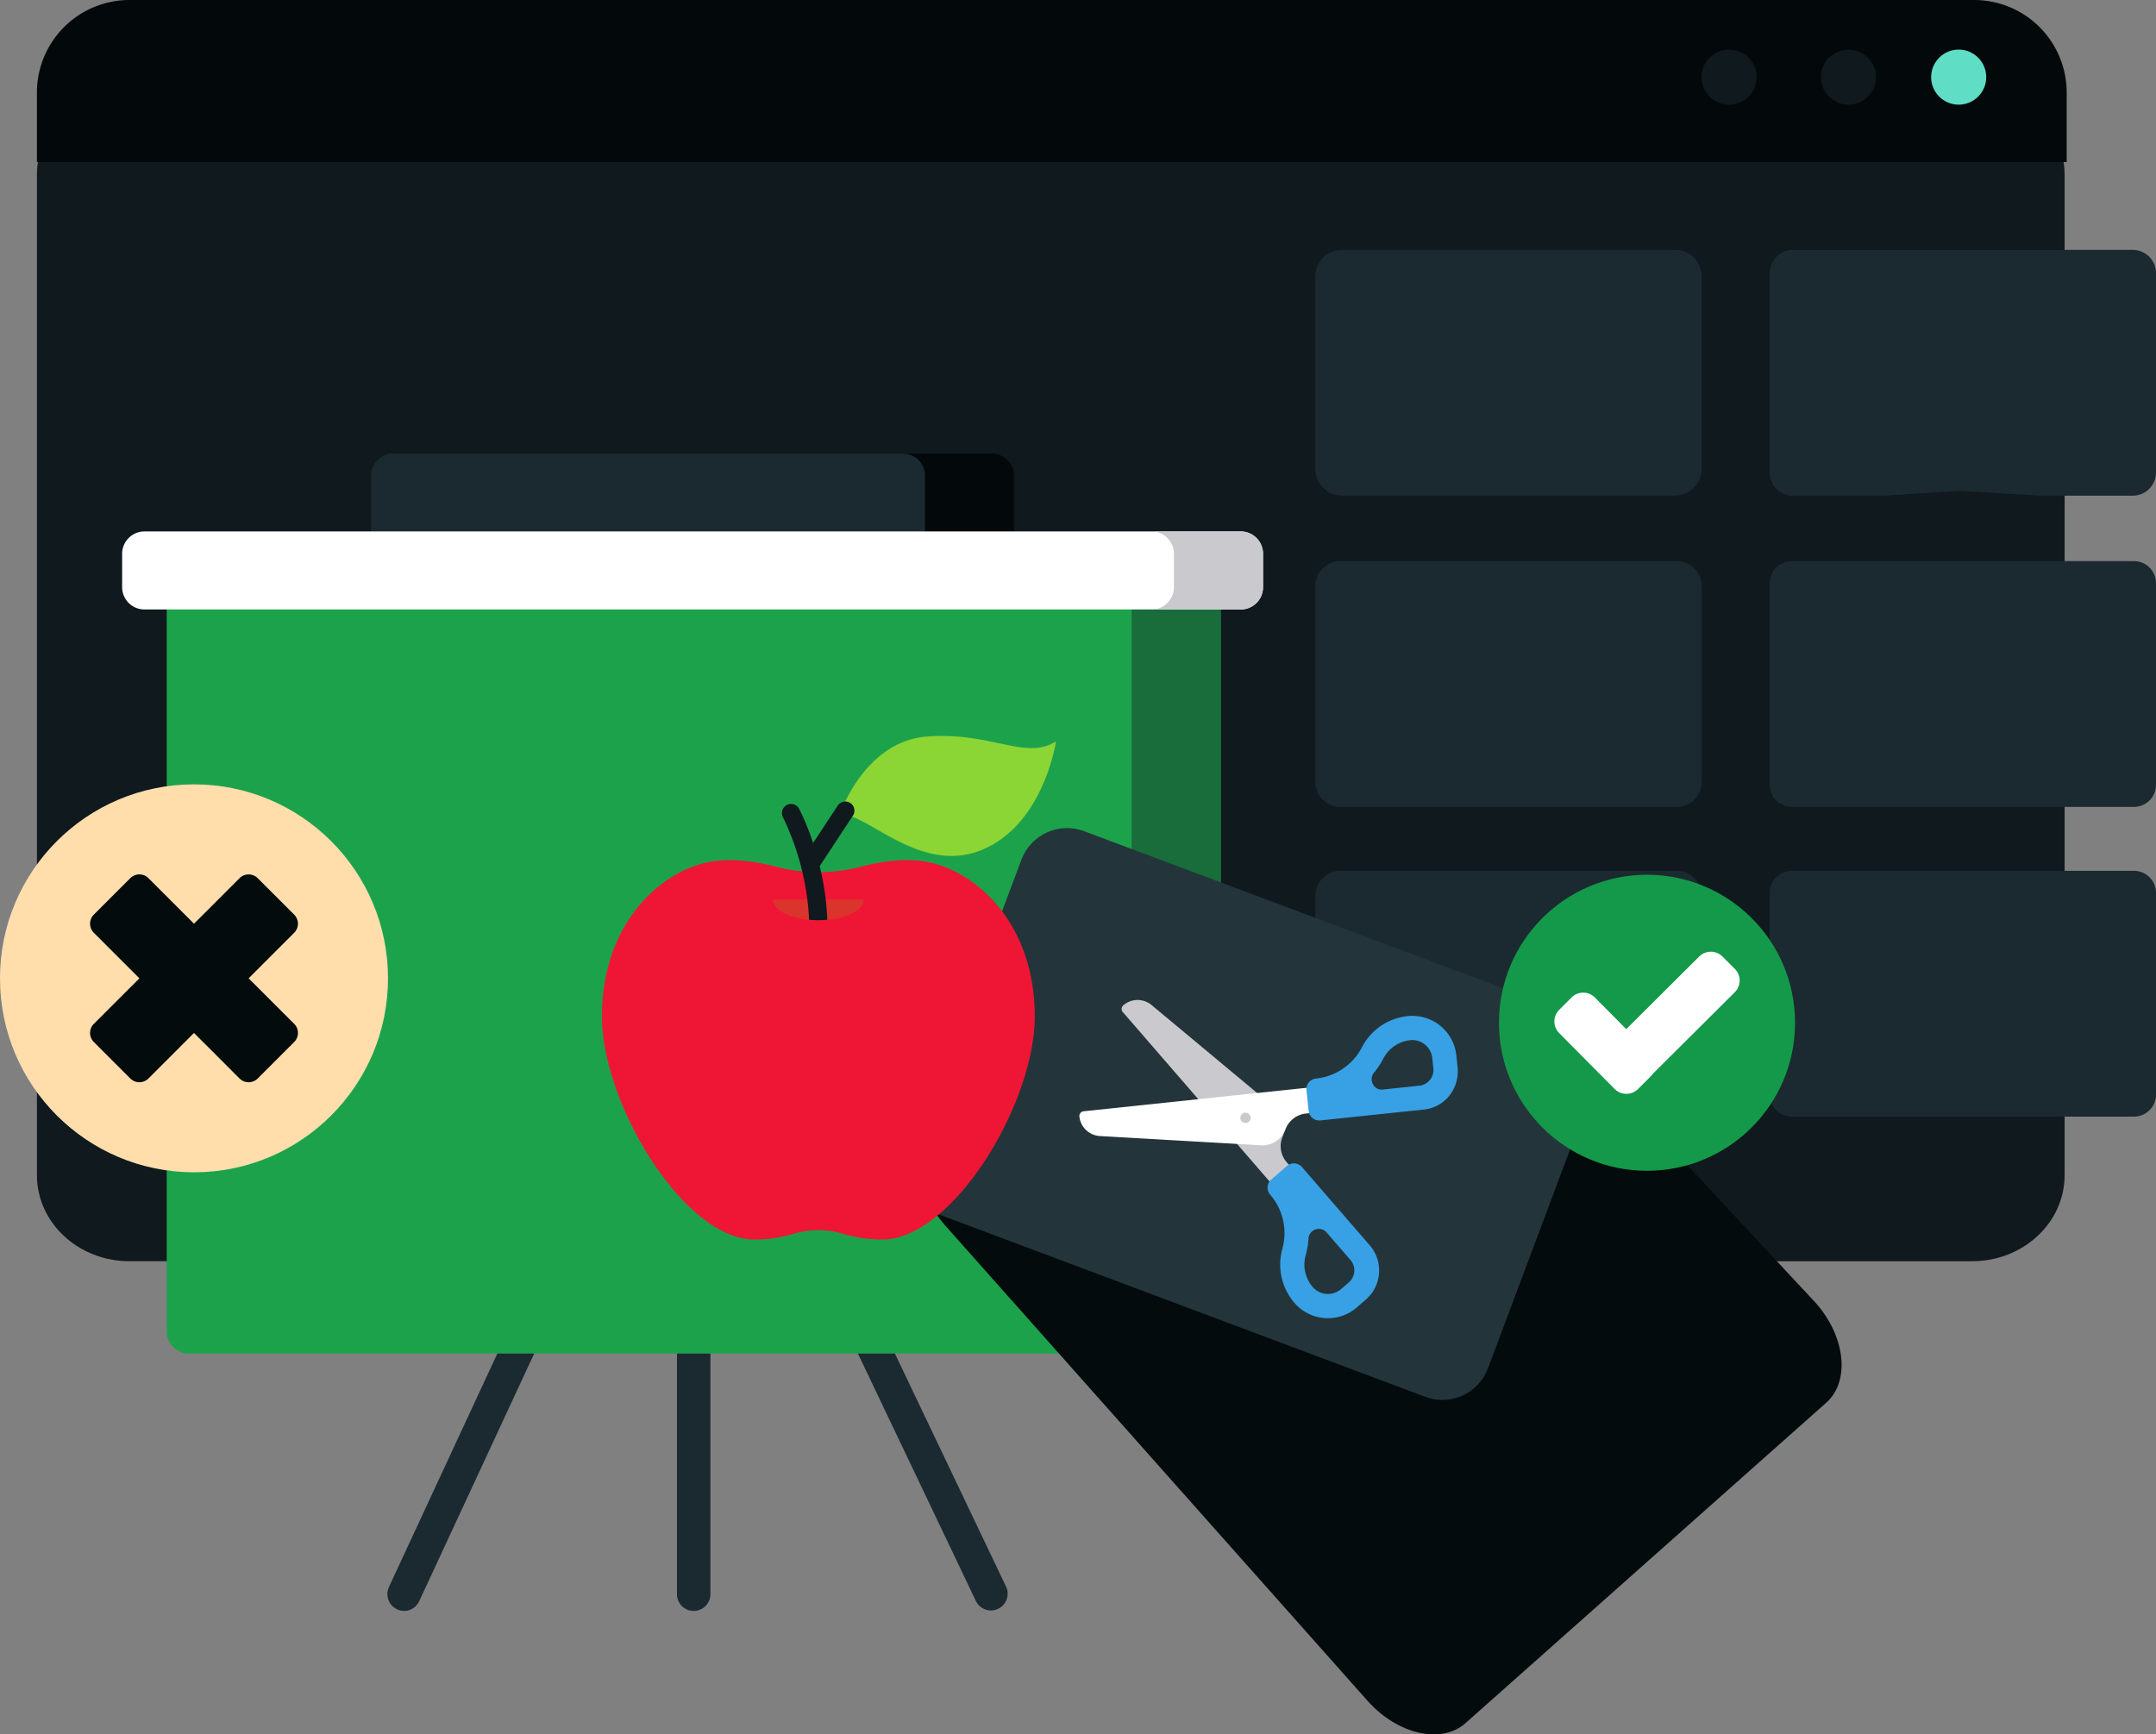 <svg xmlns="http://www.w3.org/2000/svg" width="644.794" height="518.786"><rect width="100%" height="100%" fill="#808080" stroke="none"/><g data-name="Layer 2"><g data-name="Group 5959-2"><g data-name="Rectangle 1347-2"><path data-name="Rectangle 1470" d="M38.711 26.507h551.084c15.281 0 27.669 11.526 27.669 25.746V351.51c0 14.219-12.388 25.746-27.669 25.746H38.711c-15.281 0-27.668-11.526-27.668-25.746V52.253c0-14.22 12.387-25.746 27.668-25.746z" fill="#0f191e"/></g></g><path data-name="Path 8011" d="M618.084 48.463V27.692A27.693 27.693 0 00590.384 0H38.74a27.693 27.693 0 00-27.7 27.692v20.771z" fill="#03090a"/><g data-name="Group 6238"><g data-name="Group 6235"><circle data-name="Ellipse 34" cx="8.239" cy="8.239" r="8.239" fill="#0f191e" transform="translate(508.885 14.834)"/></g><g data-name="Group 6236"><circle data-name="Ellipse 35" cx="8.239" cy="8.239" r="8.239" fill="#0f191e" transform="translate(544.588 14.834)"/></g><g data-name="Group 6237"><circle data-name="Ellipse 36" cx="8.239" cy="8.239" r="8.239" fill="#5fddc5" transform="translate(577.544 14.834)"/></g></g><g data-name="Group 6803"><path data-name="Path 8012" d="M207.463 481.853a5 5 0 01-5-5v-93.3a5 5 0 0110 0v93.3a5 5 0 01-5 5z" fill="#1b2a30"/><path data-name="Path 8013" d="M120.827 481.854a5.045 5.045 0 01-4.53-7.1l86.633-186.6 9.044-.046 88.963 186.6a5 5 0 01-9.023 4.3L207.523 302l-82.16 176.961a5 5 0 01-4.536 2.9z" fill="#1b2a30"/><path data-name="Path 8014" d="M358.407 404.882H56.52a6.665 6.665 0 01-6.664-6.664V175.635h315.215v222.582a6.664 6.664 0 01-6.665 6.664z" fill="#1da24c"/><path data-name="Path 8015" d="M338.414 175.635v222.582a6.665 6.665 0 01-6.664 6.664h26.656a6.664 6.664 0 006.665-6.664V175.635z" fill="#186d3b"/><path data-name="Path 8016" d="M303.292 163.506H110.969v-21.192a6.664 6.664 0 016.664-6.665h179a6.664 6.664 0 016.664 6.665v21.192z" fill="#1b2a30"/><path data-name="Path 8017" d="M296.628 135.65h-26.656a6.664 6.664 0 016.664 6.665v21.193h26.656v-21.193a6.665 6.665 0 00-6.664-6.665z" fill="#03090a"/><path data-name="Path 8018" d="M371.069 182.299H43.191a6.665 6.665 0 01-6.664-6.665v-10a6.665 6.665 0 016.664-6.666h327.876a6.666 6.666 0 016.666 6.666v10a6.664 6.664 0 01-6.664 6.665z" fill="#fff"/><path data-name="Path 8019" d="M371.069 158.975h-26.656a6.664 6.664 0 016.664 6.665v10a6.664 6.664 0 01-6.664 6.665h26.656a6.664 6.664 0 006.665-6.665v-10a6.664 6.664 0 00-6.665-6.665z" fill="#cacace"/></g><g data-name="Group 6804" transform="translate(0 234.617)"><circle data-name="Ellipse 5" cx="58.02" cy="58.02" r="58.02" fill="#ffdeac"/><path data-name="Path 8020" d="M74.357 58.02l13.617-13.617a3.851 3.851 0 000-5.446l-10.9-10.89a3.849 3.849 0 00-5.444 0L58.022 41.68 44.405 28.063a3.85 3.85 0 00-5.446 0l-10.89 10.89a3.85 3.85 0 000 5.446l13.617 13.617L28.069 71.63a3.848 3.848 0 000 5.444l10.89 10.9a3.851 3.851 0 005.446 0l13.617-13.617 13.614 13.617a3.85 3.85 0 005.444 0l10.9-10.9a3.849 3.849 0 000-5.444z" fill="#030b0d"/></g></g><g data-name="Layer 4" transform="translate(180.023 74.72)"><g data-name="Group 6805" fill="#1b2a30"><path data-name="Path 8021" d="M320.919 73.523h-99.6a7.968 7.968 0 01-7.968-7.968V7.968A7.968 7.968 0 01221.319 0h99.6a7.968 7.968 0 017.968 7.968v57.587a7.968 7.968 0 01-7.968 7.968z"/><path data-name="Path 8022" d="M321.422 166.641h-100.58a7.477 7.477 0 01-7.478-7.478v-58.568a7.478 7.478 0 017.478-7.478h100.581a7.478 7.478 0 017.478 7.478v58.567a7.478 7.478 0 01-7.479 7.479z"/><path data-name="Path 8023" d="M458.172 166.641H355.835a6.6 6.6 0 01-6.6-6.6V99.716a6.6 6.6 0 016.6-6.6h102.337a6.6 6.6 0 016.6 6.6v60.325a6.6 6.6 0 01-6.6 6.6z"/><path data-name="Path 8024" d="M321.422 259.28h-100.58a7.478 7.478 0 01-7.478-7.478v-58.567a7.477 7.477 0 017.478-7.478h100.581a7.478 7.478 0 017.478 7.478v58.567a7.478 7.478 0 01-7.479 7.478z"/><path data-name="Path 8025" d="M458.172 259.28H355.835a6.6 6.6 0 01-6.6-6.6v-60.325a6.6 6.6 0 016.6-6.6h102.337a6.6 6.6 0 016.6 6.6v60.325a6.6 6.6 0 01-6.6 6.6z"/><path data-name="Path 8026" d="M457.816 73.548h-27.34l-24.516-1.433a2.178 2.178 0 00-.256 0l-21.807 1.431c-.045 0-.09.005-.135.005h-27.575a6.955 6.955 0 01-6.955-6.955V6.982a6.955 6.955 0 016.955-6.955h101.629a6.955 6.955 0 016.955 6.955v59.614a6.955 6.955 0 01-6.955 6.952z"/></g><path data-name="Path 8027" d="M102.658 291.852l126.27 142.128c8.992 10.119 22.128 13.127 29.344 6.717l107.88-95.843c7.215-6.41 5.776-19.811-3.216-29.931l-67.071-71.93c-8.991-10.121-114.487-48.559-121.7-42.149l-74.719 61.077c-7.218 6.41-5.778 19.811 3.212 29.931z" fill="#030b0d"/><rect data-name="Rectangle 1719" width="184.078" height="122.603" rx="14.587" transform="rotate(-159.444 161.507 150.545)" fill="#23353a"/><g data-name="Group 6810"><g data-name="Group 6809" transform="translate(142.781 224.399)"><g data-name="Group 6808"><g data-name="Group 6806"><path data-name="Path 8028" d="M64.494 51.398l-5.774 5L12.993 3.607a1.425 1.425 0 01.144-2.011 6.538 6.538 0 018.468-.081l37.093 30.906a7.338 7.338 0 012.074 8.464 7.336 7.336 0 001.226 7.63z" fill="#cacace"/><path data-name="Path 8029" d="M62.066 49.655l-4.681 4.055a3.2 3.2 0 00-.323 4.509 17.574 17.574 0 012.79 4.4 17.574 17.574 0 01.857 11.8 17.568 17.568 0 003.647 16.206 13.183 13.183 0 0011.652 4.449 13.136 13.136 0 006.959-3.116l2.7-2.338a11.528 11.528 0 001.166-16.262L66.576 49.972a3.2 3.2 0 00-4.51-.317zm11.881 19.881l7.141 8.244a4.722 4.722 0 01-.476 6.659l-2.354 2.038-.09.076a6.005 6.005 0 01-8.367-.685 10.308 10.308 0 01-2.123-9.507 25.09 25.09 0 00.749-3.841q.066-.572.1-1.147a3.088 3.088 0 015.42-1.837z" fill="#38a1e5"/></g><g data-name="Group 6807"><path data-name="Path 8030" d="M71.535 33.563l-.8-7.6-69.458 7.318a1.425 1.425 0 00-1.269 1.567 6.542 6.542 0 006.129 5.845l48.2 2.766a7.341 7.341 0 007.3-4.763 7.338 7.338 0 016.107-4.736z" fill="#fff"/><path data-name="Path 8031" d="M98.234 4.818a17.383 17.383 0 00-13.733 9.344 17.57 17.57 0 01-13.734 9.344 3.2 3.2 0 00-2.844 3.513l.648 6.159a3.2 3.2 0 003.514 2.844l5.716-.6 25.054-2.639a11.211 11.211 0 0010-8.759 11.526 11.526 0 00.255-3.914l-.373-3.55A13.2 13.2 0 0098.234 4.818zm7.314 12.528l.125 1.174.2 1.923a4.719 4.719 0 01-4.2 5.188l-10.847 1.144a2.884 2.884 0 01-2.969-1.483 3.072 3.072 0 01.268-3.558 24.845 24.845 0 002.784-4.226 10.311 10.311 0 018.045-5.493 6 6 0 016.59 5.331z" fill="#38a1e5"/></g></g><circle data-name="Ellipse 6" cx="1.55" cy="1.55" r="1.55" transform="translate(48.14 33.696)" fill="#cacace"/></g></g><g data-name="Group 6812" transform="translate(268.271 186.935)"><circle data-name="Ellipse 7" cx="44.276" cy="44.276" r="44.276" fill="#139949"/><g data-name="Group 6811" fill="#fff"><path data-name="Path 8032" d="M45.33 53.491a4.928 4.928 0 010 6.844l-3.817 3.817a4.93 4.93 0 01-6.845 0L17.953 47.305a4.928 4.928 0 010-6.844l3.817-3.817a4.929 4.929 0 016.844 0z"/><path data-name="Path 8033" d="M59.941 24.401a4.929 4.929 0 016.844 0l3.817 3.818a4.929 4.929 0 010 6.844L41.645 63.887a4.928 4.928 0 01-6.844 0l-3.817-3.817a4.928 4.928 0 010-6.844z"/></g></g><g data-name="Group 6813"><path data-name="Path 8034" d="M129.444 229.281c0 18.126-11.787 43.177-26.04 56.861-6.32 6.077-13.128 9.912-19.609 9.912a41.239 41.239 0 01-11.7-1.72 25.448 25.448 0 00-14.753 0 41.243 41.243 0 01-11.7 1.72c-6.789 0-13.942-4.214-20.517-10.8C11.284 271.395-.006 247.02-.006 229.284c0-26.17 15.655-41.981 30.376-45.8 7.051-1.829 15.232-.651 21.84 1.069a49.533 49.533 0 0020.856.893q2.094-.359 4.153-.893c6.608-1.72 14.787-2.9 21.842-1.069 14.727 3.816 30.383 19.627 30.383 45.797z" fill="#ef1635"/><path data-name="Path 8035" d="M131.451 148.786a14.278 14.278 0 01-1.832.233 23.692 23.692 0 01-4.914-.276c-5.885-.857-12.95-3.2-22.284-3.327a57.562 57.562 0 00-5.16.161c-18.846 1.432-26.185 23.291-26.409 23.974v.014l.015-.007c.07-.026.356-.142.841-.327 6.691-1.5 23 17.563 41.3 10.511 19.144-7.374 22.778-32.712 22.778-32.712a12.132 12.132 0 01-4.335 1.756z" fill="#8bd535"/><path data-name="Path 8036" d="M78.277 194.382c0 2.976-4.675 5.456-10.879 6.019q-1.3.12-2.676.12c-.955 0-1.886-.044-2.784-.127-6.147-.585-10.765-3.052-10.765-6.011z" fill="#db342c"/><path data-name="Path 8037" d="M75.064 169.252l-9.941 15.1a82.946 82.946 0 011.806 10.035c.229 1.945.393 3.955.469 6.02q-1.3.119-2.676.12a30.27 30.27 0 01-2.784-.127 70.734 70.734 0 00-.5-6.012 79.391 79.391 0 00-7.292-24.624 2.727 2.727 0 014.816-2.56 71.86 71.86 0 014.183 10.239l7.368-11.187a2.725 2.725 0 014.551 3z" fill="#0f191e"/></g></g></svg>